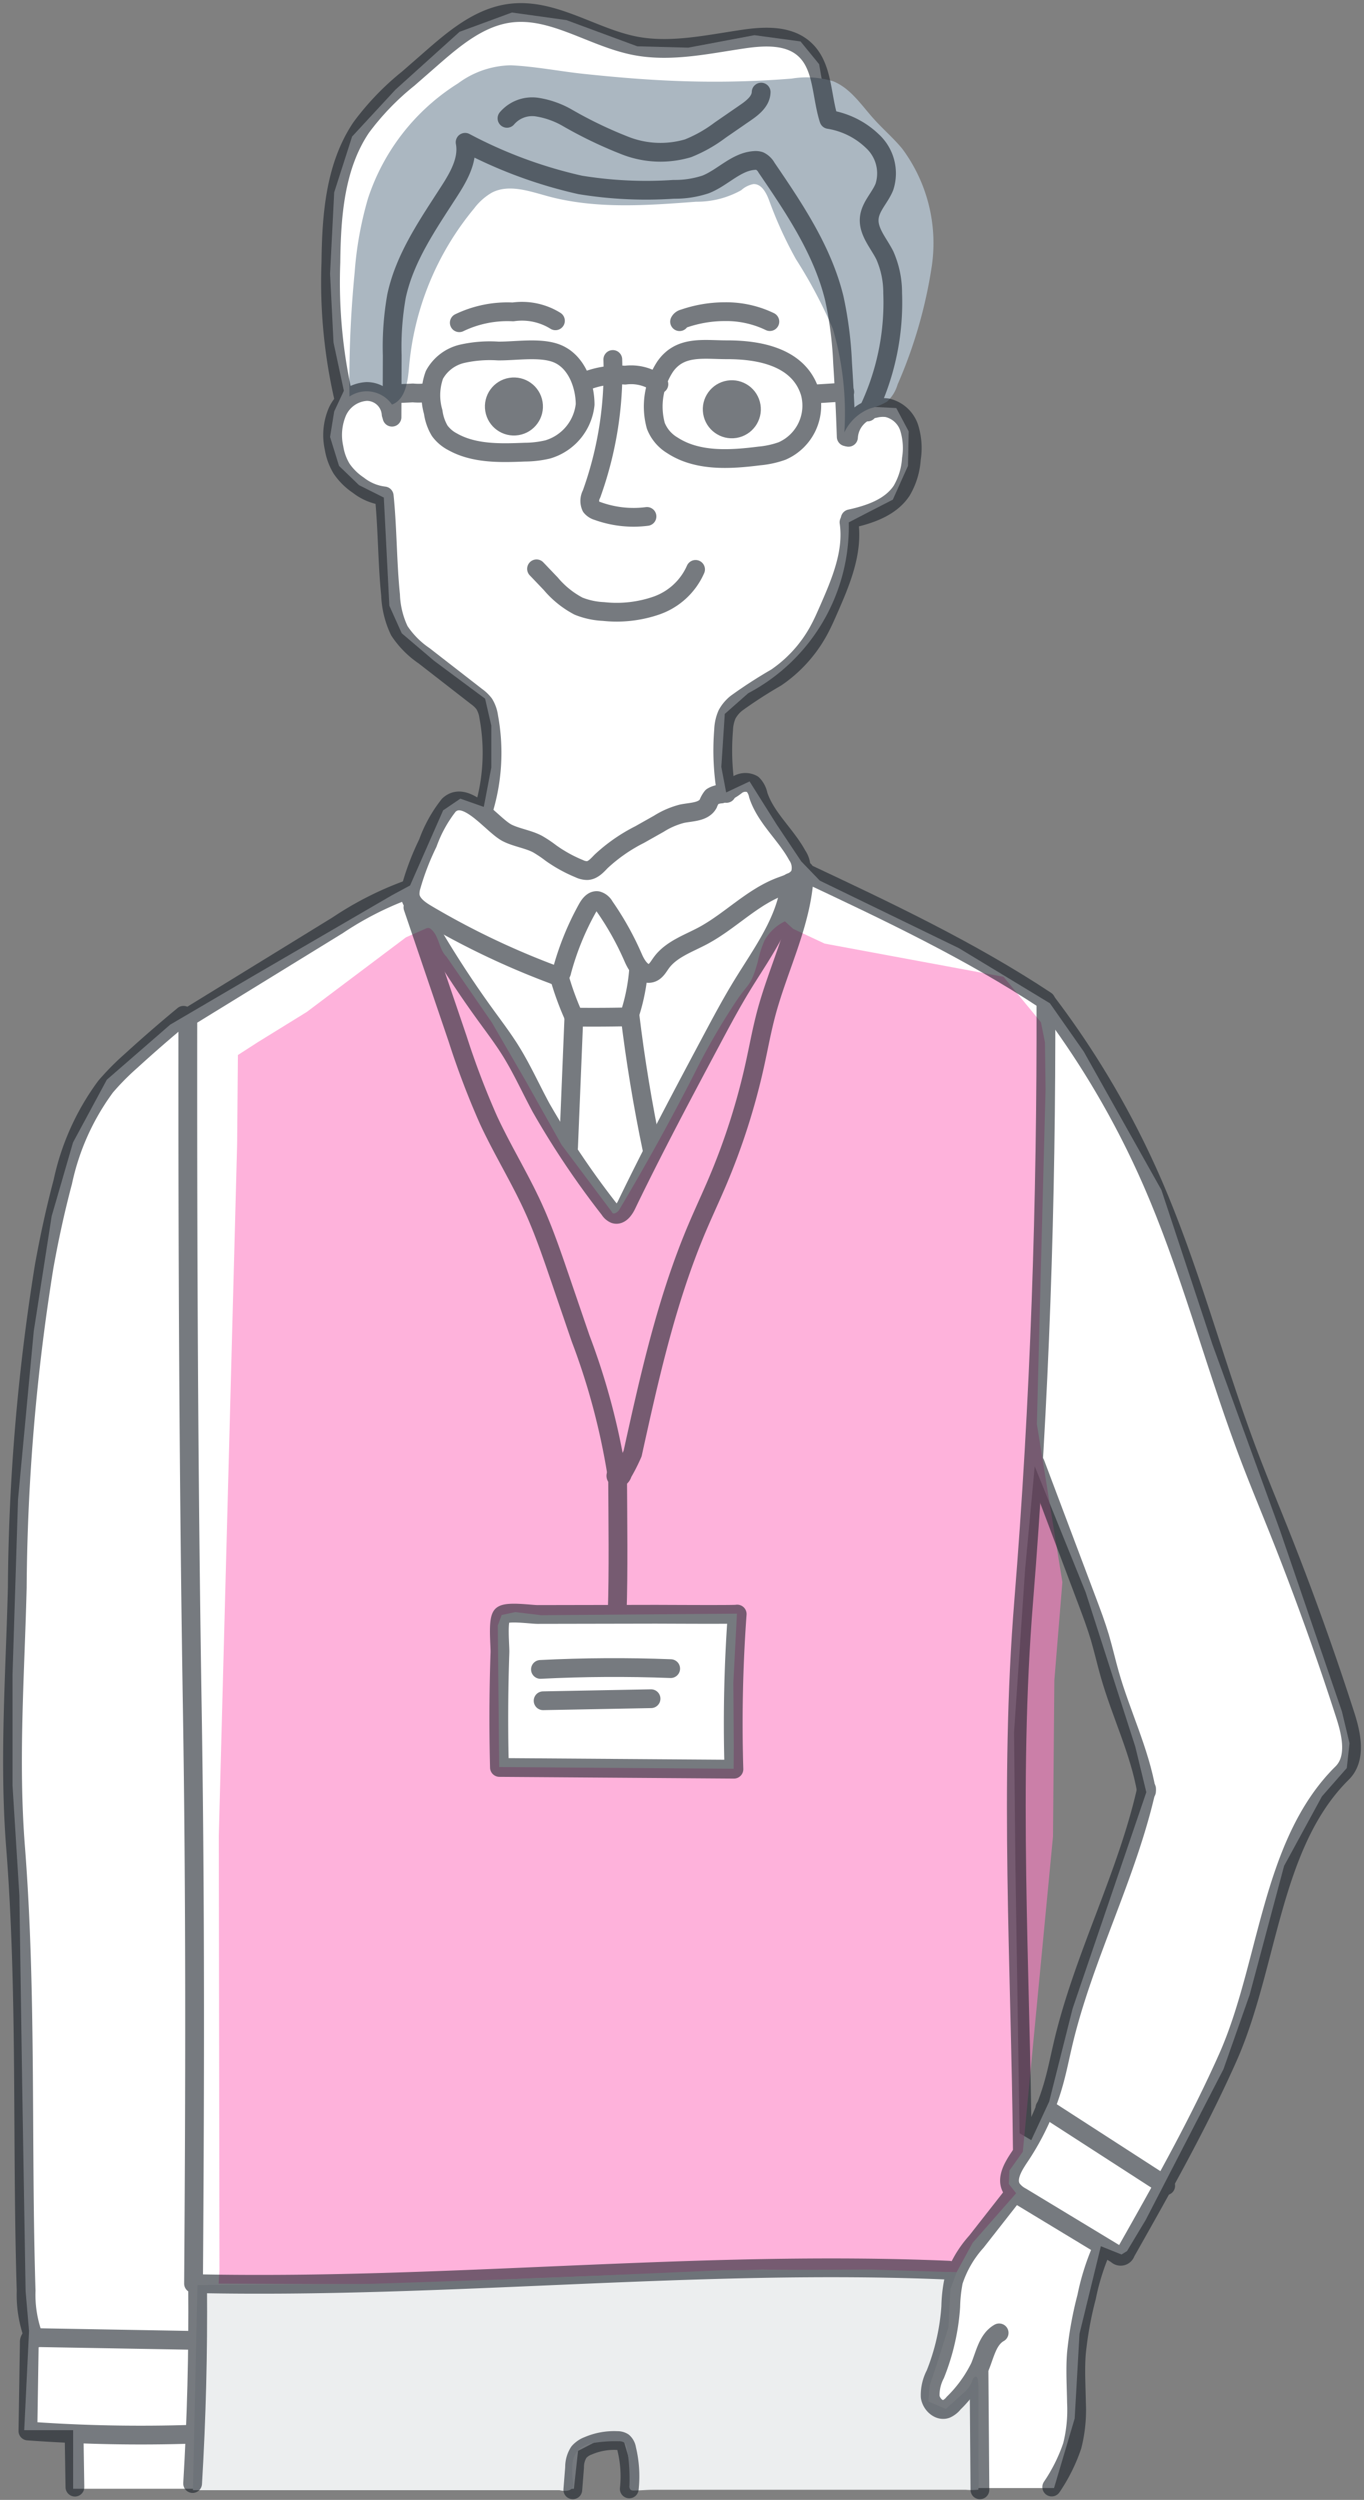 <svg xmlns="http://www.w3.org/2000/svg" width="109" height="199.724"><rect width="100%" height="100%" fill="#808080" stroke="none"/><path fill="none" d="M0 0h109v199H0z"/><path d="M107.238 136.742l-4.953-14.477-5.4-14.862-4.073-12.33L86.6 84.008l-2.7-3.853-7.266-4.4-11.121-5.398-1.485-1.541-1.983-2.973-2.145-3.412-1.871.88-.386-2.037.275-4.238 1.871-1.651a15.066 15.066 0 008.038-13.652l1.486-.77 2.036-1.046 1.211-2.7.055-2.753-.992-1.864-2.2-.11 1.707-4.844.55-4.184-1.048-3.362-1.32-2.807 1.541-2.147-.053-2.092-1.709-2.587-2.862-.88-.771-4.459-1.486-1.817-3.687-.5L55 3.807 50.926 3.7l-5.669-2.095L40.909 1l-4.185 1.541L31.6 7.165l-3.462 3.743-1.431 4.458-.331 6.5.276 5.5.826 3.854-.771 1.651-.331 2.037.715 2.312 1.6 1.541 1.981.991.442 8.642.989 2.2 2.588 2.2 4.074 3.027.495 2.147v3.362l-.6 3.137-1.873-.66-1.376.935-2.641 6-1.431.771-10.79 6.275-6.949 4.074-5.064 4.4-2.7 5.009-1.707 5.89-1.431 9.193-1.258 13.434L1 133.825v8.807l.549 8.807.221 14.918.275 16.679.276 3.192-.386 7.927h3.909v4.679h40.018l.331-3.028 1.816-.935 1.762-.11.55 1.871.055 2.147h33.853l1.651-5.56.385-6.77 1.707-6.991 1.651.66.441-.275 1.486-2.477 6.221-12.055 2.091-5.945 2.752-10.293 3.028-5.56 1.981-2.257.22-1.982zm-21.523 23.725l-1.872 7.433-1.431 3.083-.936-.551-.33-21.247-.11-10.789.881-12.991.77-8.257 4.074 10.073 3.963 12.331.881 3.633z" fill="#fff"/><path data-name="パス 1636" d="M83.505 83.273l-.321-1.6-2.989-3.636-14.3-2.653-2.513-1.176-.658-.6a3.735 3.735 0 00-1.622 1.514 8.622 8.622 0 00-.549 1.727c-.591 2.1-.731 1.579-1.909 3.42a52.926 52.926 0 00-3.219 5.638q-2.8 5.464-5.941 10.745c-.133.223-.506.429-.581.181l-4.021-5.363-2.923-5.2-2.647-4.569-3.633-5.271c-.614-.589-.58-1.662-1.241-2.2a.381.381 0 00-.189-.093.474.474 0 00-.24.058l-1.566.691-7.931 5.964-3.9 2.407-1.6 1.031-.062 7.1-1.466 55.288.054 34.705-.069 1.069h.817l13.6.054 10.438-.481 18.556-.7 15.562.214 1.283-2.354 3.476-3.957-.588-.748.053-1.07 1.069-1.5 2.412-25.187.107-12.459.642-7.861-2.037-12.62.321-12.513.374-14.246zm-24.866 56.216l-.012 1.822-18.738-.138-.109-11.31.311-.837 1.08-.232 2.067.25 15.652-.126-.286 5.509z" fill="#fd7fc3" opacity=".6"/><path data-name="パス 1637" d="M55.269 6.505a76.323 76.323 0 008-.227 7.321 7.321 0 013.309.215c1.384.551 2.249 1.895 3.243 3 .736.821 1.582 1.543 2.283 2.395a12.643 12.643 0 012.361 9.349 37.516 37.516 0 01-2.737 9.483 2.948 2.948 0 01-.845 1.367 4.843 4.843 0 01-1.311.532 3.766 3.766 0 00-2.1 1.931 23.968 23.968 0 00-.913-8.266 38.142 38.142 0 00-2.945-5.563 32.047 32.047 0 01-2.131-4.654c-.229-.628-.607-1.387-1.275-1.36a2 2 0 00-.973.488 7.26 7.26 0 01-3.613.922c-3.967.3-8.026.6-11.865-.446-1.465-.4-3.076-.975-4.431-.292a4.75 4.75 0 00-1.438 1.275 22.911 22.911 0 00-5.2 12.671c-.1 1.16-.277 2.582-1.363 3a2.462 2.462 0 00-3.4-.642 90.558 90.558 0 01.416-9.919 28.488 28.488 0 011.063-5.9 17.161 17.161 0 017.21-9.21 7.281 7.281 0 014.2-1.438c1.967.087 3.953.492 5.912.694 2.842.301 5.689.529 8.543.595z" fill="#abb7c1"/><path data-name="パス 1638" d="M15.779 182.561l13.914-.1 13.862-.468 14.277-.623 11.733-.052 6.881.223-.495 1.335-.156 3.063-.935 2.959-.571 1.713-.1 1.246 1.392.6 1.412-1.279a2.193 2.193 0 00.705-.982c.056-.157.164-.373.317-.308.087.036.112.146.124.239.027.21.045.422.056.634v6.544a14.934 14.934 0 01-.012 1.6 4.984 4.984 0 01-.988.011H52.174c-.438 0-1.084.056-1.521.059a.4.4 0 01-.26-.058.41.41 0 01-.094-.345 14.975 14.975 0 00-.183-2.918.768.768 0 00-.217-.5.759.759 0 00-.463-.117 10.775 10.775 0 00-1.85.113 2.488 2.488 0 00-1.208.432 1.894 1.894 0 00-.633 1.253 6.019 6.019 0 00.051 1.435.852.852 0 01-.025.42c-.152.367-.672.345-1.06.258H15.416z" fill="#eceeef"/><g transform="translate(1.001 1)" opacity=".6" stroke="#1a2229" stroke-linecap="round" stroke-linejoin="round" stroke-width="1.5"><path data-name="パス 1598" d="M51.408 33.022a3.158 3.158 0 001.333 1.563c2 1.3 4.576 1.14 6.938.843a7.324 7.324 0 001.824-.4 3.953 3.953 0 002.222-4.684c-.892-2.841-4.085-3.408-6.649-3.4-1.854 0-3.732-.371-4.93 1.356a5.815 5.815 0 00-.738 4.722z" fill="none"/><path data-name="パス 1599" d="M45.758 31.321a4.2 4.2 0 01-2.995 3.587 8.177 8.177 0 01-1.839.215c-1.968.081-4.053.135-5.768-.834a2.975 2.975 0 01-1.017-.87 3.926 3.926 0 01-.521-1.5 4.8 4.8 0 01.095-2.969 3.4 3.4 0 012.22-1.685 10.079 10.079 0 012.855-.223c1.4.023 3.433-.339 4.76.22 1.538.646 2.21 2.536 2.21 4.059z" fill="none"/><path data-name="パス 1600" d="M47.97 27.72a28.97 28.97 0 01-1.7 10.751 1.142 1.142 0 00-.039 1.019 1.041 1.041 0 00.528.337 8.42 8.42 0 003.942.433" fill="none"/><path data-name="パス 1601" d="M41.874 44.446l1.137 1.19a7.376 7.376 0 002.217 1.788 6.042 6.042 0 002 .431 9.713 9.713 0 004.272-.491 5.335 5.335 0 003.083-2.873" fill="none"/><path data-name="パス 1602" d="M35.701 24.784a8.86 8.86 0 014.294-.865 5.057 5.057 0 013.39.71" fill="none"/><path data-name="パス 1603" d="M53.305 24.699a.482.482 0 01.326-.242 10.027 10.027 0 013.289-.556 8.02 8.02 0 013.6.793" fill="none"/><path data-name="パス 1604" d="M66.803 33.939a2.477 2.477 0 012.1-2.3 2.571 2.571 0 011-.059 2.408 2.408 0 011.755 1.611 5.455 5.455 0 01.172 2.469 5.729 5.729 0 01-.769 2.53c-.88 1.345-2.55 1.914-4.12 2.258" fill="none"/><path data-name="パス 1605" d="M30.255 32.089a1.947 1.947 0 00-1.962-1.813 2.738 2.738 0 00-2.325 1.6 4.73 4.73 0 00-.275 2.913 4.6 4.6 0 00.6 1.649 4.925 4.925 0 001.339 1.324 4.121 4.121 0 002.071.859c.263 2.554.244 5.353.507 7.907a7.229 7.229 0 00.7 2.861 7.228 7.228 0 001.975 2l4.185 3.252a2.848 2.848 0 01.622.593 2.624 2.624 0 01.361 1.029 15.729 15.729 0 01-.387 7.372" fill="none"/><path data-name="パス 1606" d="M66.844 40.727c.348 2.382-.642 4.733-1.609 6.938-.263.6-.526 1.2-.843 1.771a10.8 10.8 0 01-3.364 3.693 37.341 37.341 0 00-3.159 2.04 2.929 2.929 0 00-.766.9 3.394 3.394 0 00-.28 1.258 20 20 0 00.231 5.059" fill="none"/><path data-name="パス 1607" d="M39.513 8.454a2.649 2.649 0 012.386-.9 7.035 7.035 0 012.494.891 34.127 34.127 0 004.594 2.2 7.734 7.734 0 005 .2 11.049 11.049 0 002.561-1.449l2.008-1.385c.6-.41 1.252-.929 1.269-1.652" fill="none"/><path data-name="パス 1608" d="M30.325 32.33l.018-4.932a23.189 23.189 0 01.342-4.735c.655-3.084 2.521-5.746 4.227-8.4.757-1.177 1.52-2.52 1.255-3.894a36.718 36.718 0 009.2 3.405 32.729 32.729 0 007.474.351 7.718 7.718 0 002.549-.392c1.359-.534 2.437-1.817 3.894-1.912a1.02 1.02 0 01.422.044 1.275 1.275 0 01.549.53c2.218 3.254 4.477 6.6 5.412 10.426a30.236 30.236 0 01.665 5.187q.193 2.942.29 5.889" fill="none"/><path data-name="パス 1609" d="M33.275 30.345a5.087 5.087 0 01-1.286.047c-.475.028-1.095.045-1.57.073" fill="none"/><path data-name="パス 1610" d="M45.541 29.554a7.131 7.131 0 013.412-.582 3.651 3.651 0 012.7.723" fill="none"/><path data-name="線 4" fill="none" d="M66.507 30.322l-2.565.164"/><path data-name="パス 1611" d="M26.516 31.04a41.209 41.209 0 01-1.074-11.075c.039-3.739.331-7.683 2.423-10.782a21.106 21.106 0 013.765-3.909l1.81-1.581C35.298 2.068 37.312.371 39.762.054c3.435-.443 6.563 1.931 9.961 2.6 2.855.56 5.785-.106 8.663-.529 1.692-.249 3.623-.346 4.894.8 1.5 1.35 1.34 3.7 1.956 5.62a6.487 6.487 0 013.482 1.735 3.5 3.5 0 01.957 3.644c-.34.863-1.113 1.56-1.209 2.483-.115 1.1.762 2.02 1.25 3.014a7.393 7.393 0 01.618 2.986 19.949 19.949 0 01-2.006 9.507" fill="none"/><circle data-name="楕円形 59" cx="1.569" cy="1.569" r="1.569" transform="rotate(-9.25 205.666 -221.427)" fill="#1a2229"/><circle data-name="楕円形 60" cx="1.569" cy="1.569" r="1.569" transform="rotate(-9.25 215.739 -328.94)" fill="#1a2229"/><path data-name="パス 1612" d="M39.561 65.56c.767.374 1.646.481 2.4.879a9.922 9.922 0 011.076.723 11.376 11.376 0 002.258 1.243 1.5 1.5 0 00.631.15c.451-.023.785-.4 1.1-.728a13.233 13.233 0 013.08-2.146l1.541-.869a6.537 6.537 0 011.845-.8c.764-.157 1.722-.124 2.1-.8a1.951 1.951 0 01.315-.56 1.555 1.555 0 01.722-.218 4.4 4.4 0 001.207-.678 1.194 1.194 0 011.306-.1 1.686 1.686 0 01.451.867c.6 1.821 2.19 3.125 3.11 4.806a1.76 1.76 0 01.247 1.486c-.242.569-.922.773-1.5.985-2.331.852-4.092 2.79-6.28 3.96-1.185.633-2.555 1.089-3.338 2.179-.224.312-.424.692-.791.8-.661.2-1.164-.578-1.438-1.212a23.564 23.564 0 00-2.295-4.113.933.933 0 00-.565-.46c-.363-.052-.638.311-.816.631a22.085 22.085 0 00-2.025 5 .532.532 0 01-.153.3.525.525 0 01-.5-.01 63.378 63.378 0 01-10.14-4.842c-.607-.359-1.274-.829-1.337-1.532a2.137 2.137 0 01.107-.75 20.592 20.592 0 011.307-3.388 10.716 10.716 0 011.681-3.037c1.418-1.325 3.477 1.641 4.694 2.234z" fill="none"/><path data-name="パス 1613" d="M50.024 76.551a15.341 15.341 0 01-.667 3.38.49.49 0 01-.12.226.5.5 0 01-.334.088q-1.862.038-3.726.019a.471.471 0 01-.294-.069.465.465 0 01-.124-.19 23.3 23.3 0 01-1.1-3.085" fill="none"/><path data-name="パス 1614" d="M49.33 80.039q.657 5.458 1.786 10.844" fill="none"/><path data-name="パス 1615" d="M44.864 80.122l-.431 10.552" fill="none"/><path data-name="パス 1616" d="M32.597 71.945a81.774 81.774 0 005.225 8.176c.677.934 1.376 1.854 1.986 2.833.909 1.46 1.614 3.037 2.433 4.55a67.992 67.992 0 005.459 8.123.921.921 0 00.417.369c.416.134.758-.333.949-.727 2.136-4.426 4.447-8.765 6.758-13.1.812-1.525 1.625-3.05 2.529-4.522 1.583-2.579 3.5-5.136 3.811-8.146" fill="none"/><path data-name="パス 1617" d="M31.997 71.488l3.563 10.481a65.215 65.215 0 002.477 6.514c1.107 2.386 2.5 4.632 3.589 7.027.822 1.808 1.466 3.69 2.109 5.57l1.655 4.836a54.816 54.816 0 012.876 10.72" fill="none"/><path data-name="パス 1618" d="M63.284 68.56c-.084 3.927-2.015 7.546-3.036 11.339-.369 1.368-.618 2.765-.924 4.149a53.3 53.3 0 01-2.994 9.366c-.531 1.25-1.11 2.479-1.639 3.73-2.433 5.749-3.792 11.88-5.138 17.98a14.7 14.7 0 01-.8 1.578.568.568 0 01-.249.356c-.135.061-.339-.067-.28-.2" fill="none"/><path data-name="パス 1619" d="M48.354 117.034c.014 3.184.079 7.654-.036 10.838" fill="none"/><path data-name="パス 1620" d="M57.91 127.951a121.005 121.005 0 00-.262 12.395l-18.738-.139q-.079-3.092-.033-6.187.022-1.5.074-3c.018-.536-.2-2.583.161-2.956s2.315-.078 2.846-.079l3.013-.006 6.2-.012c.567-.004 6.736.041 6.739-.016z" fill="none"/><path data-name="パス 1621" d="M42.187 132.373q5.2-.261 10.408-.062" fill="none"/><path data-name="パス 1622" d="M42.4 134.878l8.625-.164" fill="none"/><path data-name="パス 1623" d="M63.222 68.669c6.616 3.112 13.26 6.239 19.357 10.275.045 16.034-.486 32.045-1.778 48.027-1.172 14.5-.247 29.167-.106 43.712" fill="none"/><path data-name="パス 1624" d="M82.69 79.132a70.109 70.109 0 018.342 14.215c3.113 7.11 5.022 14.683 7.774 21.941.756 1.994 1.575 3.964 2.366 5.944q2.922 7.313 5.336 14.815c.5 1.546.9 3.466-.258 4.609-5.742 5.679-5.861 15.388-9.149 22.764-2.382 5.342-5.265 10.444-8.144 15.536a.419.419 0 01-.717.165l-7.6-4.6a2.239 2.239 0 01-.788-.663c-.484-.771.094-1.743.6-2.5a20.55 20.55 0 002.783-6.044c.28-1.014.482-2.047.724-3.071 1.642-6.946 5.1-13.368 6.665-20.332" fill="none"/><path data-name="パス 1625" d="M82.501 167.395l9.652 6.233" fill="none"/><path data-name="パス 1626" d="M90.62 142.116c-.558-3.227-2.047-6.212-2.942-9.363-.277-.973-.5-1.963-.785-2.933-.294-.988-.657-1.953-1.021-2.918l-1.118-2.968-3.025-8.026" fill="none"/><path data-name="パス 1627" d="M31.443 70.126a26.14 26.14 0 00-5.449 2.79L14.01 80.284c-.019 18.373.058 36.8.355 55.172.247 15.3.21 30.681.1 45.987 20.092.448 40.286-1.935 60.363-1.07" fill="none"/><path data-name="パス 1628" d="M79.923 174.395l-2.9 3.7a8.791 8.791 0 00-1.828 3.157 11.638 11.638 0 00-.22 2.038 17.718 17.718 0 01-1.234 5.4 3.588 3.588 0 00-.41 1.782c.085.611.7 1.192 1.28.988a1.556 1.556 0 00.589-.461 10.52 10.52 0 002.1-2.9c.414-.981.615-2.193 1.542-2.719" fill="none"/><path data-name="パス 1629" d="M86.964 178.846a18.987 18.987 0 00-1.131 3.665 29.076 29.076 0 00-.817 4.521c-.1 1.3-.014 2.614.006 3.921a11.739 11.739 0 01-.336 3.442 13.66 13.66 0 01-1.642 3.3" fill="none"/><path data-name="パス 1630" d="M77.234 188.507l.072 9.412" fill="none"/><path data-name="パス 1631" d="M44.773 197.918l.142-1.789a2.21 2.21 0 01.342-1.218 1.829 1.829 0 01.737-.506 5.261 5.261 0 012.326-.422.864.864 0 01.467.12.9.9 0 01.291.549 9.231 9.231 0 01.208 3.193" fill="none"/><path data-name="パス 1632" d="M14.792 181.733q.067 7.846-.4 15.684" fill="none"/><path data-name="パス 1633" d="M14.429 193.475a124.249 124.249 0 01-13.2-.256l.111-7.067a.459.459 0 01.067-.283.464.464 0 01.384-.113l12.915.228" fill="none"/><path data-name="パス 1634" d="M4.921 193.57l.065 4.135" fill="none"/><path data-name="パス 1635" d="M1.749 185.861a9.608 9.608 0 01-.662-3.85c-.365-11.81.073-23.649-.844-35.429-.543-6.944-.035-13.788.136-20.751a167.844 167.844 0 012.154-25.68c.407-2.258.893-4.5 1.483-6.72a19.683 19.683 0 013.424-7.619 20.464 20.464 0 012.023-2.048q2.055-1.877 4.2-3.648" fill="none"/></g></svg>